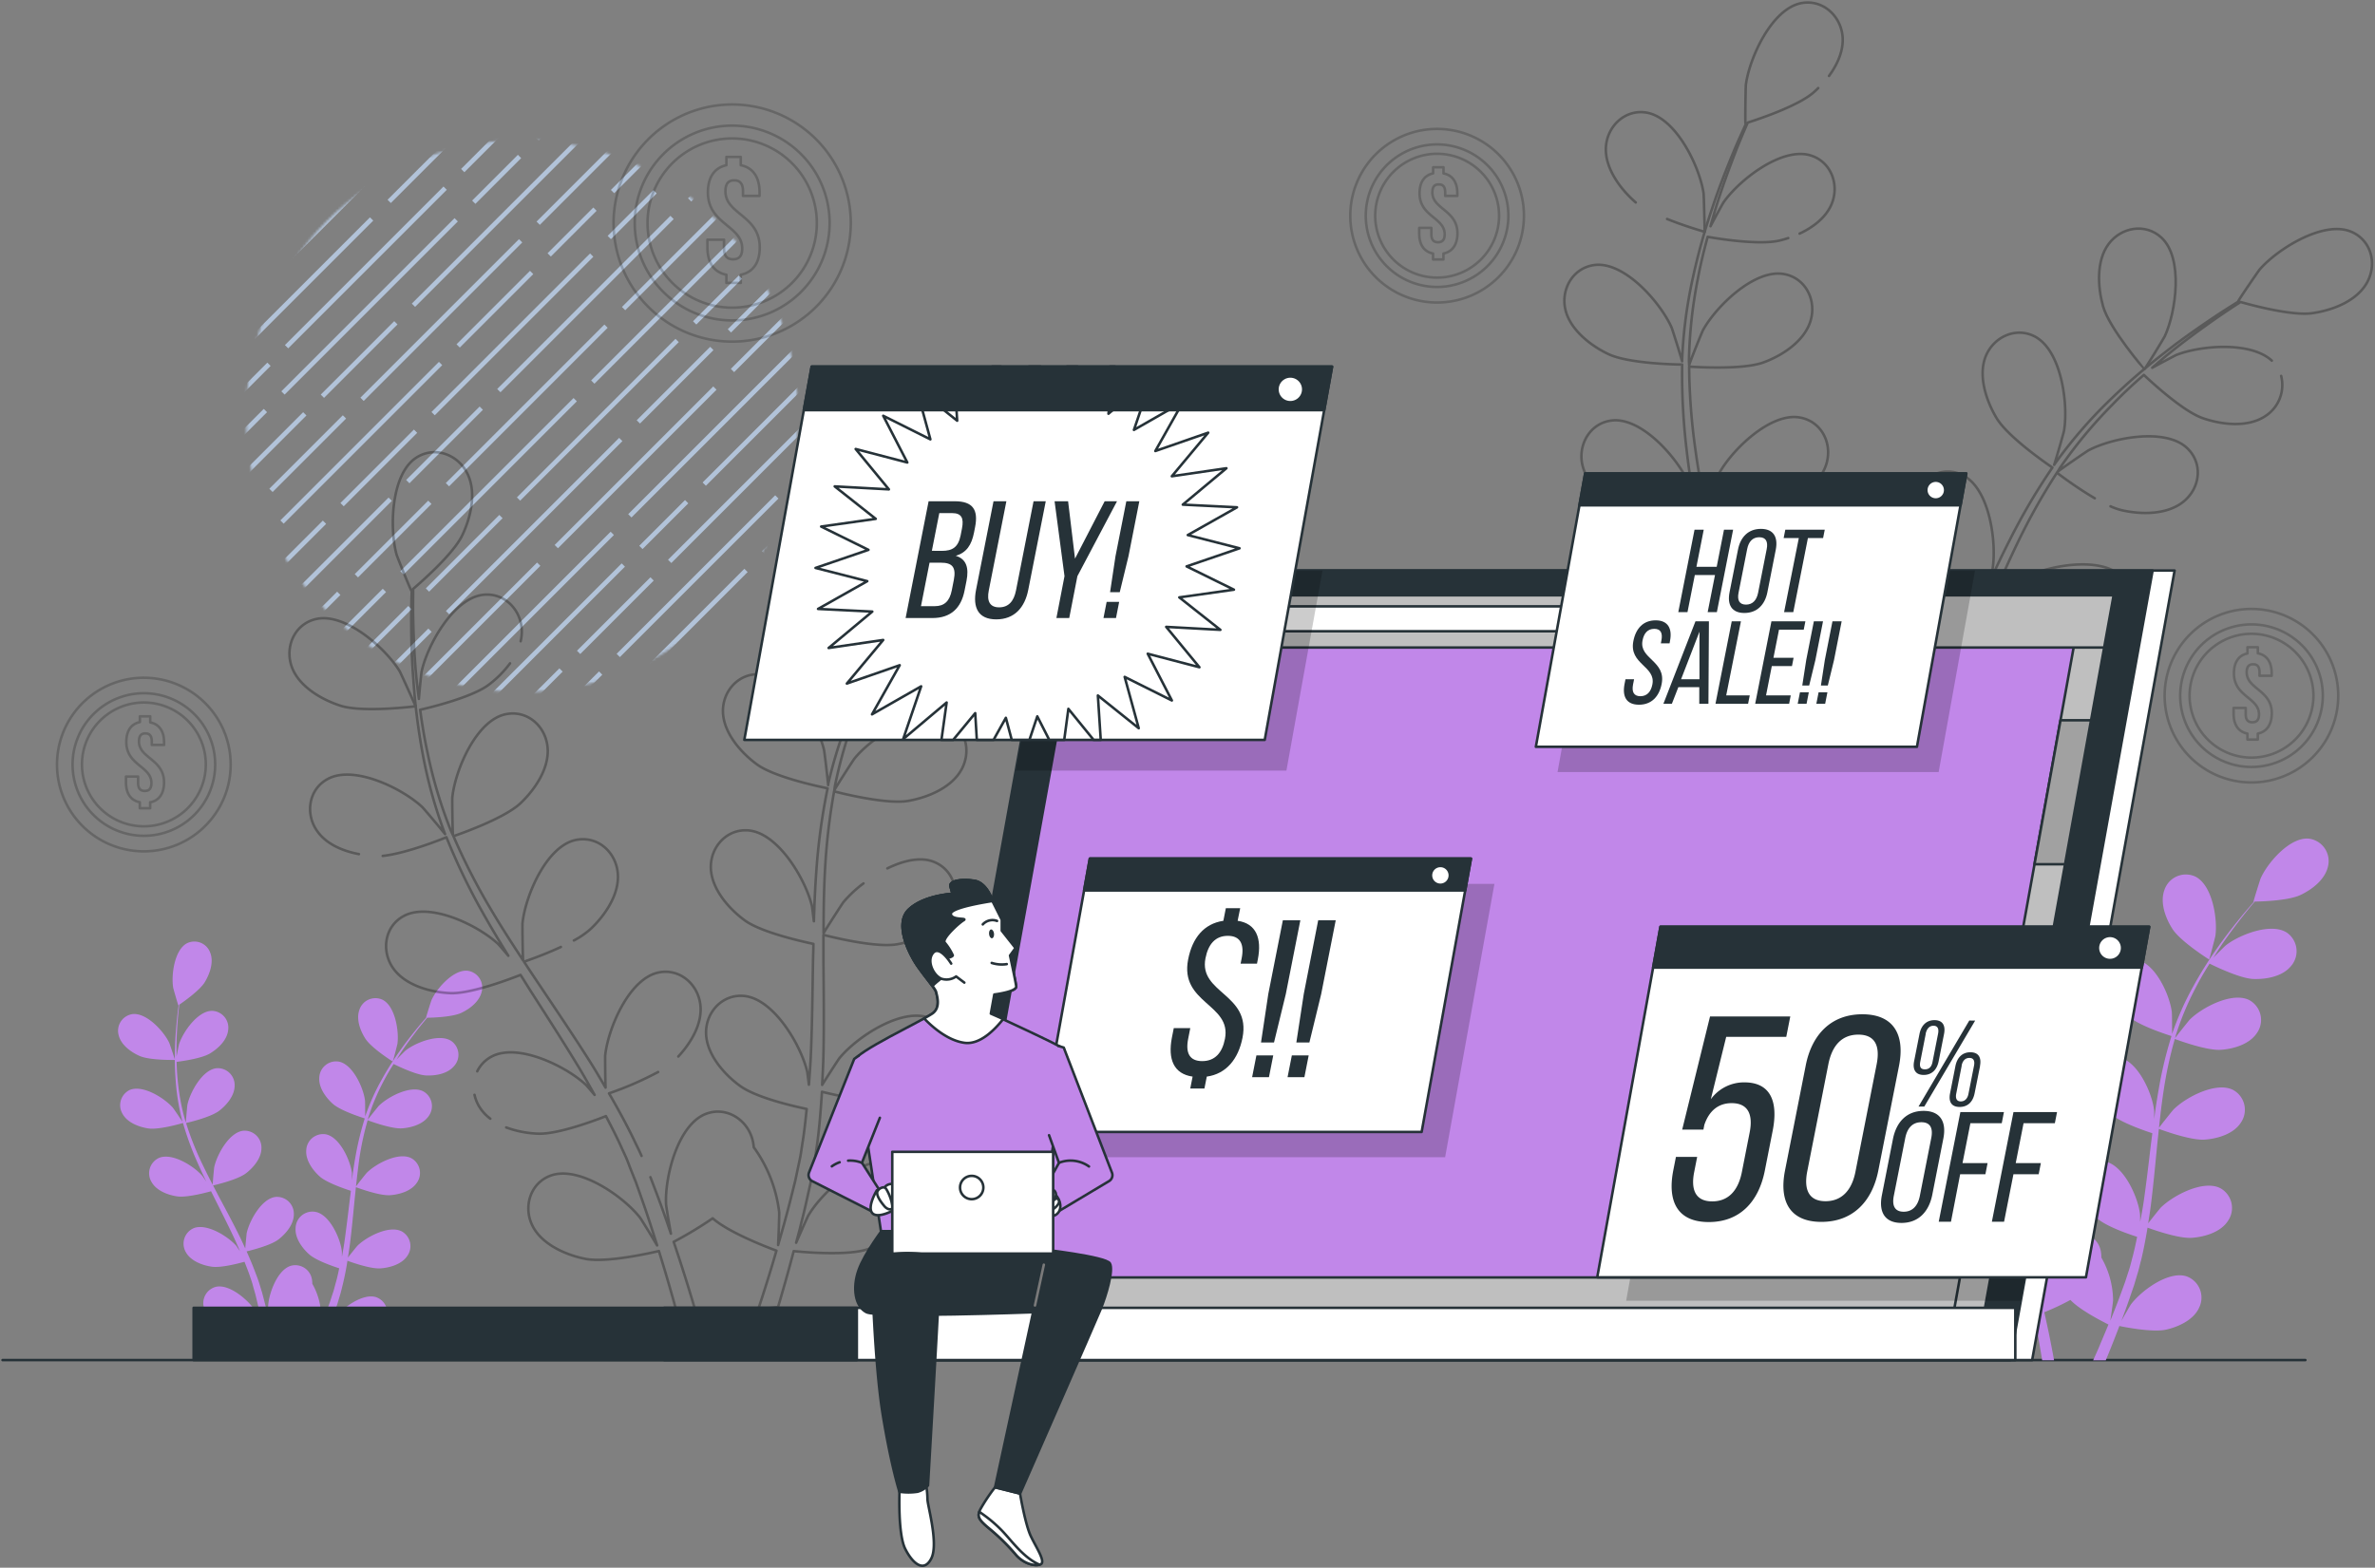 <svg width="939" height="620" fill="none" xmlns="http://www.w3.org/2000/svg"><rect width="100%" height="100%" fill="#808080" stroke="none"/><g opacity=".7"><mask id="a" style="mask-type:alpha" maskUnits="userSpaceOnUse" x="97" y="55" width="219" height="219"><circle cx="206.403" cy="164.536" r="109.146" fill="#C4C4C4"/></mask><g mask="url(#a)" fill="#C8E0FF"><path d="m245.134 310.473 68.484-68.485-1.297-1.297-68.485 68.484 1.298 1.298ZM349.53 220.362l-62.699 62.699 1.298 1.297 62.698-62.699-1.297-1.297ZM273.198 265.533l62.699-62.699-1.298-1.297-62.698 62.698 1.297 1.298ZM264.943 271.178l-29.05 29.051 1.297 1.297 29.05-29.05-1.297-1.298ZM363.951 155.293l-62.699 62.698 1.297 1.298 62.699-62.699-1.297-1.297ZM294.303 224.943l-68.485 68.485 1.297 1.297 68.485-68.484-1.297-1.298ZM221.168 264.315l-62.699 62.699 1.298 1.297 62.698-62.698-1.297-1.298ZM229.416 258.654l29.05-29.05-1.297-1.298-29.05 29.05 1.297 1.298ZM332.602 152.882l-68.485 68.484 1.298 1.298 68.484-68.485-1.297-1.297ZM245.086 259.87l62.699-62.699-1.298-1.297-62.698 62.699 1.297 1.297ZM209.081 295.879l29.05-29.05-1.297-1.297-29.051 29.05 1.298 1.297ZM314.729 190.23l68.484-68.484-1.297-1.298-68.485 68.485 1.298 1.297ZM340.484 128.111l-62.699 62.699 1.298 1.297 62.698-62.699-1.297-1.297ZM245.793 222.806l-68.485 68.485 1.297 1.297 68.485-68.485-1.297-1.297ZM254.043 217.149l18.09-18.09-1.297-1.298-18.091 18.09 1.298 1.298ZM180.024 274.288l62.698-62.698-1.297-1.298-62.699 62.699 1.298 1.297ZM249.667 204.648l68.484-68.484-1.297-1.298-68.485 68.485 1.298 1.297ZM289.035 131.503l62.699-62.699-1.298-1.297-62.698 62.698 1.297 1.298ZM280.787 137.156l-29.05 29.05 1.298 1.297 29.05-29.05-1.298-1.297ZM82.917 337.628l62.699-62.698-1.298-1.298-62.698 62.699 1.297 1.297ZM177.601 242.941l68.484-68.485-1.297-1.297-68.485 68.484 1.298 1.298ZM169.358 248.585l-18.09 18.09 1.297 1.298 18.091-18.091-1.298-1.297ZM281.998 152.83 219.3 215.529l1.297 1.297 62.699-62.698-1.298-1.298ZM317.998 116.826l-29.05 29.05 1.298 1.298 29.05-29.05-1.298-1.298ZM212.35 222.473l-68.484 68.485 1.297 1.297 68.485-68.485-1.298-1.297ZM205.665 198l62.699-62.698-1.297-1.298-62.699 62.699 1.297 1.297ZM300.344 103.307l68.485-68.484-1.298-1.298-68.484 68.485 1.297 1.297ZM197.411 203.646l-29.05 29.05 1.297 1.298 29.05-29.05-1.297-1.298ZM292.094 108.962l-18.09 18.091 1.298 1.297 18.09-18.09-1.298-1.298ZM94.226 309.433l68.485-68.485-1.298-1.297-68.484 68.484 1.297 1.298ZM296.419 87.76 233.72 150.46l1.297 1.297 62.699-62.698-1.297-1.298ZM332.419 51.757l-29.05 29.05 1.297 1.297 29.05-29.05-1.297-1.297ZM126.301 257.875l-29.05 29.05 1.297 1.297 29.05-29.05-1.297-1.297ZM226.771 157.411l-68.485 68.485 1.298 1.297 68.484-68.485-1.297-1.297ZM151.336 232.842l-18.09 18.09 1.298 1.298 18.09-18.091-1.298-1.297ZM153.631 196.778l-62.698 62.699 1.297 1.297 62.699-62.699-1.298-1.297ZM161.884 191.122l29.05-29.05-1.298-1.298-29.05 29.05 1.298 1.298ZM265.063 85.35l-68.485 68.484 1.298 1.297 68.484-68.484-1.297-1.297ZM273.313 79.692l18.09-18.09-1.298-1.297-18.09 18.09 1.298 1.297ZM177.554 192.338l62.698-62.699-1.297-1.297-62.699 62.698 1.298 1.298ZM41.078 328.813l68.485-68.484-1.298-1.298-68.484 68.485 1.297 1.297ZM141.548 228.346l29.051-29.05-1.298-1.297-29.05 29.05 1.297 1.297ZM116.508 253.38l18.09-18.09-1.297-1.298-18.091 18.09 1.298 1.298ZM247.196 122.698l68.485-68.485-1.298-1.297-68.484 68.484 1.297 1.298ZM171.896 164.234l62.698-62.698-1.297-1.298-62.699 62.699 1.298 1.297ZM266.582 69.541l68.484-68.484-1.297-1.298-68.485 68.485 1.298 1.297ZM163.649 169.881l-29.051 29.05 1.298 1.297 29.05-29.05-1.297-1.297ZM258.332 75.196l-18.09 18.09 1.298 1.298 18.09-18.09-1.298-1.298ZM60.456 275.667l68.485-68.485-1.298-1.297-68.484 68.484 1.297 1.298ZM173.543 143.109l-62.698 62.699 1.297 1.297 62.699-62.699-1.298-1.297ZM310.014 6.631l-68.485 68.485 1.298 1.297L311.311 7.93l-1.297-1.298ZM209.544 107.106l-29.051 29.05 1.298 1.297 29.05-29.05-1.297-1.297ZM234.579 82.062l-18.09 18.09 1.297 1.298 18.09-18.09-1.297-1.298ZM103.896 212.752l-68.485 68.485 1.298 1.297 68.484-68.484-1.297-1.298ZM119.861 163.012 57.163 225.71l1.297 1.298 62.699-62.699-1.298-1.297ZM128.114 157.356l29.05-29.05-1.298-1.298-29.05 29.05 1.298 1.298ZM231.301 51.583l-68.485 68.485 1.298 1.297 68.484-68.484-1.297-1.298ZM143.791 158.572l62.699-62.698-1.298-1.298-62.698 62.699 1.297 1.297ZM107.786 194.581l29.05-29.05-1.297-1.298-29.05 29.05 1.297 1.298ZM82.745 219.614l18.09-18.091-1.297-1.297-18.09 18.09 1.297 1.298ZM213.434 88.932l68.484-68.485-1.297-1.297-68.485 68.484 1.298 1.298ZM274.408-8.416 211.71 54.283l1.297 1.297 62.699-62.698-1.298-1.298ZM179.722 86.273l-68.484 68.485 1.297 1.297 68.485-68.484-1.298-1.298ZM104.288 161.704l-18.09 18.09 1.297 1.298 18.09-18.09-1.297-1.298ZM187.966 80.619l18.09-18.09-1.297-1.298-18.09 18.09 1.297 1.298ZM113.947 137.765l62.699-62.699-1.298-1.297-62.698 62.699 1.297 1.297ZM77.947 173.761l29.05-29.05-1.297-1.297-29.05 29.05 1.297 1.297ZM183.595 68.112 252.079-.372l-1.297-1.297-68.484 68.484 1.297 1.297ZM179.494 35.858l-29.051 29.05 1.298 1.298 29.05-29.05-1.297-1.298ZM76.306 141.643l68.484-68.485-1.297-1.297-68.484 68.484 1.297 1.298ZM215.928 16.297l-62.699 62.7 1.298 1.296 62.698-62.698-1.297-1.297ZM146.28 85.948l-68.484 68.485 1.297 1.297 68.485-68.484-1.298-1.298ZM104.363 96.702l62.699-62.699-1.298-1.297-62.698 62.699 1.297 1.297ZM96.11 102.348l-29.05 29.05 1.297 1.298 29.05-29.05-1.297-1.298ZM125.477 56.113l-68.484 68.484 1.297 1.298 68.485-68.485-1.298-1.297ZM76.258 91.04l62.699-62.699-1.297-1.297-62.699 62.699 1.297 1.297Z"/></g></g><g opacity=".2" stroke="#000" stroke-linecap="round" stroke-linejoin="round"><path d="M289.48 54.749a33.465 33.465 0 1 0 33.466 33.466A33.494 33.494 0 0 0 289.48 54.75v0Zm3.391 53.918v3.212h-5.674v-3.212c-4.989-1.012-7.505-4.854-7.505-10.855V94.79h6.562v3.472c0 3.144 1.367 4.279 3.596 4.279 2.228 0 3.595-1.135 3.595-4.279 0-9.091-13.561-9.57-13.561-22.147 0-5.919 2.46-9.706 7.313-10.786v-3.267h5.674v3.267c4.921 1.012 7.437 4.799 7.437 10.786v1.368h-6.549v-1.805c0-3.158-1.271-4.347-3.472-4.347s-3.472 1.189-3.472 4.347c0 9.077 13.561 9.57 13.561 22.133.014 6.001-2.57 9.843-7.505 10.855Z"/><path d="M289.48 41.325a46.893 46.893 0 0 0-43.321 28.946 46.885 46.885 0 0 0 10.165 51.101 46.888 46.888 0 0 0 51.101 10.165 46.895 46.895 0 0 0 28.946-43.322 46.89 46.89 0 0 0-46.891-46.89v0Zm0 85.401a38.532 38.532 0 0 1-21.404-6.493 38.532 38.532 0 0 1-16.379-39.552 38.53 38.53 0 0 1 30.276-30.265 38.526 38.526 0 0 1 46.032 37.8 38.566 38.566 0 0 1-38.525 38.51v0Z"/></g><g opacity=".2" stroke="#000" stroke-linecap="round" stroke-linejoin="round"><path d="M568.2 60.819a24.485 24.485 0 1 0 24.484 24.484A24.511 24.511 0 0 0 568.2 60.82Zm2.488 39.454v2.351h-4.101v-2.351c-3.65-.739-5.468-3.555-5.468-7.93V90.13h4.798v2.53c0 2.31 1.025 3.143 2.638 3.143 1.614 0 2.625-.834 2.625-3.144 0-6.644-9.925-6.972-9.925-16.2 0-4.333 1.805-7.109 5.359-7.888v-2.406h4.101v2.406c3.596.738 5.469 3.514 5.469 7.888v1.026h-4.799v-1.368c0-2.31-.916-3.185-2.542-3.185-1.627 0-2.53.875-2.53 3.185 0 6.644 9.925 6.959 9.925 16.2-.054 4.402-1.955 7.218-5.55 7.957v0Z"/><path d="M568.2 50.99a34.328 34.328 0 1 0 34.314 34.313A34.314 34.314 0 0 0 568.2 50.99v0Zm0 62.502a28.184 28.184 0 0 1-26.063-17.382 28.184 28.184 0 0 1 6.093-30.73 28.192 28.192 0 0 1 30.724-6.123 28.187 28.187 0 0 1 17.408 26.046 28.214 28.214 0 0 1-28.162 28.189v0Z"/></g><g opacity=".2" stroke="#000" stroke-linecap="round" stroke-linejoin="round"><path d="M56.886 277.829a24.484 24.484 0 1 0 24.484 24.607 24.497 24.497 0 0 0-24.484-24.607v0Zm2.488 39.44v2.365h-4.101v-2.365c-3.65-.738-5.468-3.554-5.468-7.929v-2.214h4.798v2.529c0 2.31 1.012 3.144 2.639 3.144 1.626 0 2.624-.834 2.624-3.144 0-6.644-9.925-6.959-9.925-16.2 0-4.334 1.805-7.109 5.36-7.888v-2.27h4.1v2.393c3.596.738 5.469 3.513 5.469 7.888v1.025h-4.853v-1.367c0-2.31-.93-3.185-2.543-3.185s-2.53.875-2.53 3.185c0 6.644 9.912 6.972 9.912 16.2 0 4.334-1.886 7.15-5.482 7.888v-.055Z"/><path d="M56.886 268.041a34.326 34.326 0 0 0-6.757 67.985A34.332 34.332 0 0 0 85.38 321.49a34.326 34.326 0 0 0-28.494-53.449v0Zm0 62.502a28.19 28.19 0 1 1 28.19-28.107 28.203 28.203 0 0 1-28.19 28.107Z"/></g><g opacity=".2" stroke="#000" stroke-linecap="round" stroke-linejoin="round"><path d="M890.174 250.652a24.485 24.485 0 0 0-4.752 48.503 24.49 24.49 0 0 0 25.13-10.446 24.49 24.49 0 0 0 4.106-13.614 24.523 24.523 0 0 0-24.484-24.443Zm2.488 39.481v2.351h-4.101v-2.351c-3.637-.738-5.469-3.554-5.469-7.943v-2.214h4.799v2.542c0 2.311 1.011 3.131 2.625 3.131 1.613 0 2.624-.82 2.624-3.131 0-6.644-9.911-6.972-9.911-16.199 0-4.334 1.791-7.109 5.345-7.888v-2.475h4.102v2.406c3.595.738 5.468 3.5 5.468 7.888v1.012h-4.799v-1.367c0-2.297-.915-3.186-2.529-3.186-1.613 0-2.542.889-2.542 3.186 0 6.644 9.925 6.972 9.925 16.2-.041 4.456-1.942 7.272-5.537 8.038Z"/><path d="M890.174 240.822a34.314 34.314 0 1 0-.052 68.628 34.314 34.314 0 0 0 .052-68.628v0Zm0 62.503a28.187 28.187 0 0 1-27.65-33.673 28.188 28.188 0 0 1 55.839 5.443 28.215 28.215 0 0 1-28.189 28.23v0Z"/></g><path d="M1 537.888h910.473" stroke="#263238" stroke-linecap="round" stroke-linejoin="round"/><path d="M55.26 417.639c4.1 1.764 13.93 1.545 13.943 1.545.014 0-2.132-6.48-2.324-6.835-2.16-4.539-9.022-12.044-14.614-11.279a6.667 6.667 0 0 0-4.538 2.983 6.66 6.66 0 0 0-.807 5.37c.93 3.842 4.894 6.713 8.34 8.216Z" fill="#C187E9"/><path d="M58.677 446.28c4.183.615 13.015-1.955 13.67-2.16a117.785 117.785 0 0 0 5.36 14.819 250.205 250.205 0 0 0 3.869 8.38c-.807-1.176-1.532-2.228-1.655-2.365-3.294-3.8-11.88-9.214-17.075-7.013a6.667 6.667 0 0 0-3.587 4.079 6.67 6.67 0 0 0 .635 5.395c1.914 3.486 6.507 5.208 10.225 5.742 3.719.533 11.333-1.477 13.33-2.037.532 1.052 1.052 2.119 1.585 3.185 2.557 5.085 5.127 10.157 7.492 15.202.834 1.777 1.6 3.554 2.365 5.345-.725-1.053-1.367-1.927-1.367-2.051-3.295-3.8-11.894-9.227-17.075-7.026a6.693 6.693 0 0 0-3.57 4.051 6.687 6.687 0 0 0 .59 5.368c1.914 3.486 6.493 5.208 10.212 5.755 3.718.547 10.608-1.285 12.987-1.941.725 1.846 1.45 3.691 2.078 5.468.396 1.258.861 2.434 1.19 3.719.327 1.285.71 2.515 1.052 3.746.574 2.406 1.189 4.88 1.695 7.245.356 1.641.67 3.213.998 4.798-.806-1.777-2.474-5.235-2.652-5.468-2.734-4.251-10.349-10.936-15.803-9.569a6.652 6.652 0 0 0-4.847 6.177 6.658 6.658 0 0 0 .486 2.736c1.367 3.732 5.646 6.124 9.227 7.232 3.965 1.203 12.714.096 13.808 0 .533 2.611 1.011 5.167 1.367 7.573.314 1.791.601 3.5.861 5.154h3.555a351.663 351.663 0 0 0-1.094-5.769c-.52-2.652-1.135-5.468-1.791-8.394a70.195 70.195 0 0 0 7.71-3.622c2.885 3.13 10.267 6.835 11.224 7.245a255.708 255.708 0 0 1-2.994 7.109 141.444 141.444 0 0 1-1.517 3.431h3.718l.875-2.132a263.597 263.597 0 0 0 3.144-7.984c1.053.219 9.734 1.982 13.767 1.08 3.664-.834 8.107-2.912 9.747-6.535a6.684 6.684 0 0 0-3.677-9.214c-5.346-1.791-13.493 4.279-16.405 8.326-.178.232-1.805 3.035-2.734 4.826.423-1.135.847-2.243 1.271-3.418.861-2.324 1.64-4.662 2.488-7.177.369-1.231.738-2.475 1.121-3.732.383-1.258.656-2.598.998-3.91.725-3.049 1.367-6.166 1.832-9.337 2.037.751 9.31 3.281 13.069 3.007 3.76-.273 8.449-1.64 10.622-4.962a6.662 6.662 0 0 0 1.04-5.34 6.67 6.67 0 0 0-3.282-4.339c-5.003-2.57-13.985 2.187-17.539 5.728-.233.232-2.502 3.062-3.719 4.634.301-1.9.602-3.8.848-5.728.697-5.591 1.217-11.265 1.777-16.924.164-1.736.355-3.459.533-5.182.725.274 9.296 3.459 13.521 3.172 3.745-.273 8.448-1.64 10.608-4.976a6.651 6.651 0 0 0 1.039-5.334 6.66 6.66 0 0 0-3.281-4.331c-5.003-2.584-13.971 2.173-17.539 5.728-.274.26-3.541 4.347-4.32 5.468.41-3.814.847-7.601 1.367-11.319a115.89 115.89 0 0 1 3.253-14.874c.328.123 9.269 3.5 13.589 3.199 3.746-.26 8.449-1.641 10.622-4.976a6.668 6.668 0 0 0-.144-7.847 6.677 6.677 0 0 0-2.098-1.819c-5.017-2.583-13.985 2.188-17.553 5.729-.273.273-3.787 4.675-4.361 5.468.082-.274.137-.574.219-.861a86.073 86.073 0 0 1 5.892-14.081 79.438 79.438 0 0 1 4.101-7.054c1.599.792 8.941 4.361 12.864 4.525 3.924.164 8.572-.711 11.101-3.787a6.653 6.653 0 0 0 1.615-5.181 6.651 6.651 0 0 0-2.777-4.662c-4.703-3.117-14.136.629-18.073 3.759-.219.178-2.201 2.147-3.623 3.609.643-.998 1.272-2.05 1.901-2.994 2.365-3.54 4.743-6.643 6.835-9.378 1.23-1.544 2.365-2.912 3.431-4.197 1.983 0 9.953-.273 13.439-1.9 3.486-1.627 7.286-4.58 8.12-8.476a6.67 6.67 0 0 0-5.578-8.202c-5.605-.602-12.303 7.068-14.299 11.661-.178.396-2.242 6.931-2.133 6.931h.014a160.466 160.466 0 0 0-3.39 3.951c-2.188 2.734-4.635 5.755-7.082 9.269a118.765 118.765 0 0 0-7.341 11.702 87.079 87.079 0 0 0-6.275 14.122.882.882 0 0 1 0 .178c0-1.655 0-6.262-.082-6.617-.656-4.99-4.826-14.245-10.376-15.27a6.657 6.657 0 0 0-7.683 6.261c-.328 3.964 2.543 7.929 5.345 10.444 3.158 2.816 11.935 5.551 12.632 5.769a120.107 120.107 0 0 0-3.705 15.298 184.08 184.08 0 0 0-1.367 9.132v-2.885c-.656-4.989-4.839-14.244-10.376-15.27a6.671 6.671 0 0 0-5.244 1.421 6.645 6.645 0 0 0-2.439 4.854c-.328 3.965 2.543 7.929 5.345 10.431 2.803 2.502 10.281 5.017 12.304 5.646-.137 1.189-.301 2.365-.438 3.541-.683 5.646-1.367 11.292-2.132 16.815a158.76 158.76 0 0 1-.984 5.755c0-1.271 0-2.338-.069-2.502-.642-4.989-4.826-14.245-10.362-15.27a6.67 6.67 0 0 0-5.397 1.36 6.658 6.658 0 0 0-2.478 4.983c-.328 3.951 2.543 7.929 5.346 10.431 2.802 2.502 9.569 4.771 11.893 5.537-.41 1.941-.82 3.882-1.367 5.742-.369 1.271-.629 2.515-1.053 3.759-.423 1.244-.806 2.488-1.203 3.705-.847 2.324-1.695 4.73-2.583 6.986a316.323 316.323 0 0 1-1.805 4.538c.301-1.927.82-5.728.834-6.042a26.065 26.065 0 0 0-3.472-12.591 7.69 7.69 0 0 0-.096-1.477 6.666 6.666 0 0 0-2.832-4.669 6.668 6.668 0 0 0-5.37-.99c-5.469 1.449-8.9 11.005-9.16 16.036 0 .287.178 3.527.328 5.564-.273-1.19-.519-2.338-.82-3.555-.574-2.406-1.203-4.798-1.887-7.368-.369-1.231-.751-2.461-1.134-3.719-.383-1.257-.875-2.529-1.367-3.814-1.08-2.939-2.31-5.865-3.623-8.79 2.119-.506 9.569-2.406 12.563-4.703 2.994-2.297 6.139-6.029 6.111-10.007a6.666 6.666 0 0 0-4.438-6.472 6.658 6.658 0 0 0-2.753-.363c-5.605.615-10.472 9.569-11.483 14.463 0 .301-.396 3.924-.533 5.92-.807-1.764-1.6-3.514-2.461-5.25-2.502-5.044-5.195-10.075-7.86-15.038a725.219 725.219 0 0 1-2.407-4.634c.752-.164 9.665-2.228 13.015-4.812 2.98-2.283 6.138-6.029 6.111-9.993a6.672 6.672 0 0 0-7.191-6.836c-5.605.615-10.472 9.57-11.484 14.464-.082.369-.546 5.577-.601 6.904a262.087 262.087 0 0 1-5.058-10.213 119.042 119.042 0 0 1-5.469-14.203c.356-.082 9.666-2.201 13.097-4.84 2.98-2.283 6.138-6.029 6.11-9.993a6.671 6.671 0 0 0-7.204-6.836c-5.591.616-10.458 9.57-11.47 14.464-.081.383-.587 5.988-.6 6.999-.083-.273-.206-.56-.288-.833a86.235 86.235 0 0 1-2.857-15.038c-.315-2.803-.451-5.469-.533-8.107 1.777-.219 9.87-1.299 13.22-3.336 3.349-2.037 6.766-5.318 7.176-9.268a6.647 6.647 0 0 0-3.699-6.92 6.632 6.632 0 0 0-2.699-.654c-5.632 0-11.442 8.325-13 13.11-.082.26-.643 2.994-1.026 5.004v-3.541c0-4.265.274-8.203.533-11.62.178-1.955.356-3.732.56-5.386 1.628-1.121 8.203-5.715 10.145-9.01 1.94-3.294 3.554-7.833 2.091-11.538a6.648 6.648 0 0 0-3.744-3.933 6.644 6.644 0 0 0-5.429.174c-5.003 2.584-6.316 12.659-5.468 17.622.082.423 1.969 6.999 2.05 6.944l.096-.068a146.25 146.25 0 0 0-.629 5.167c-.341 3.446-.697 7.355-.806 11.634-.157 4.605-.047 9.215.328 13.808a86.445 86.445 0 0 0 2.57 15.243v.177c-.889-1.367-3.5-5.194-3.732-5.468-3.295-3.8-11.88-9.228-17.075-7.027a6.69 6.69 0 0 0-3.724 6.844c.114.92.419 1.807.894 2.603 1.914 3.5 6.548 5.222 10.226 5.769Z" fill="#C187E9"/><path d="M155.275 419.813c.082 0 1.79-6.575 1.859-6.999.697-4.99-.902-15.038-5.974-17.472a6.665 6.665 0 0 0-7.677 1.616 6.653 6.653 0 0 0-1.387 2.404c-1.367 3.732.355 8.325 2.406 11.469 2.392 3.705 10.759 8.982 10.773 8.982ZM739.221 376.546c5.469 2.365 18.688 2.078 18.702 2.078.014 0-2.857-8.695-3.103-9.215-2.912-6.097-12.113-16.145-19.604-15.133a8.921 8.921 0 0 0-6.096 4 8.93 8.93 0 0 0-1.081 7.21c1.244 5.195 6.562 9.05 11.182 11.06Z" fill="#C187E9"/><path d="M743.801 414.974c5.619.82 17.458-2.611 18.401-2.885a158.412 158.412 0 0 0 7.191 19.864c1.626 3.773 3.376 7.519 5.195 11.251-1.08-1.572-2.065-2.98-2.215-3.172-4.429-5.099-15.954-12.303-22.912-9.405a8.917 8.917 0 0 0-4.821 5.464 8.903 8.903 0 0 0-.344 3.709 8.943 8.943 0 0 0 1.2 3.527c2.57 4.676 8.722 6.986 13.671 7.71 4.949.725 15.215-1.982 17.895-2.734.711 1.367 1.367 2.857 2.119 4.279 3.418 6.836 6.835 13.671 10.048 20.397 1.135 2.379 2.146 4.771 3.172 7.163-.957-1.367-1.778-2.583-1.928-2.734-4.416-5.099-15.94-12.372-22.899-9.419a8.957 8.957 0 0 0-3.964 12.714c2.57 4.675 8.722 6.986 13.671 7.71 4.949.725 14.217-1.722 17.403-2.611.984 2.475 1.968 4.963 2.734 7.396.533 1.682 1.162 3.267 1.599 4.99.438 1.722.943 3.363 1.367 5.031.766 3.226 1.586 6.548 2.27 9.72.478 2.201.902 4.306 1.367 6.425-1.094-2.379-3.322-7.013-3.555-7.382-3.581-5.715-13.889-14.642-21.203-12.769a8.949 8.949 0 0 0-5.591 4.678 8.95 8.95 0 0 0-.26 7.284c1.832 5.004 7.56 8.203 12.386 9.693 5.304 1.627 17.061.15 18.523 0a366.178 366.178 0 0 1 1.928 10.171c.41 2.406.807 4.702 1.162 6.917h4.703c-.451-2.461-.93-5.044-1.463-7.738a466.706 466.706 0 0 0-2.406-11.251 97.315 97.315 0 0 0 10.335-4.866c3.869 4.183 13.78 9.091 15.038 9.72-1.367 3.308-2.734 6.521-4.006 9.569a263.06 263.06 0 0 1-2.05 4.593h4.99c.382-.943.779-1.872 1.175-2.857a454.806 454.806 0 0 0 4.211-10.718c1.367.301 13.055 2.666 18.483 1.436 4.921-1.107 10.936-3.883 13.069-8.749a8.949 8.949 0 0 0-1.801-10.326 8.94 8.94 0 0 0-3.134-1.978c-7.164-2.406-18.1 5.728-22.106 11.155-.232.328-2.406 4.101-3.746 6.48.575-1.531 1.135-3.007 1.709-4.58 1.149-3.116 2.188-6.261 3.336-9.569.492-1.654.984-3.322 1.49-5.004.506-1.681.889-3.486 1.367-5.235.971-4.102 1.764-8.285 2.461-12.523 2.734.984 12.481 4.388 17.526 4.019 5.044-.369 11.346-2.187 14.258-6.671a8.946 8.946 0 0 0 1.387-7.151 8.95 8.95 0 0 0-4.394-5.809c-6.726-3.472-18.756 2.926-23.541 7.683-.301.301-3.35 4.101-4.99 6.22.41-2.556.82-5.099 1.135-7.696.929-7.492 1.64-15.107 2.378-22.708.233-2.324.479-4.634.725-6.958.97.369 12.468 4.648 18.127 4.252 5.031-.356 11.347-2.201 14.259-6.672a8.933 8.933 0 0 0 1.386-7.15 8.93 8.93 0 0 0-4.394-5.81c-6.726-3.472-18.77 2.912-23.541 7.683-.369.356-4.744 5.824-5.796 7.273.547-5.099 1.135-10.184 1.914-15.174a158.39 158.39 0 0 1 4.347-19.96c.451.178 12.44 4.703 18.237 4.293 5.031-.355 11.333-2.201 14.245-6.671a8.959 8.959 0 0 0 1.387-7.157 8.96 8.96 0 0 0-4.395-5.817c-6.712-3.459-18.756 2.926-23.541 7.683-.369.383-5.085 6.275-5.865 7.396.123-.369.192-.779.315-1.162a114.793 114.793 0 0 1 7.902-18.879c1.722-3.363 3.554-6.48 5.468-9.474 2.146 1.066 12.003 5.851 17.266 6.07 5.031.191 11.511-.944 14.888-5.072a8.94 8.94 0 0 0 .973-10.486 8.938 8.938 0 0 0-2.532-2.734c-6.302-4.183-18.975.848-24.252 5.058-.287.219-2.939 2.871-4.853 4.826.861-1.367 1.709-2.734 2.556-4.005 3.172-4.758 6.357-8.927 9.215-12.591a197.492 197.492 0 0 1 4.607-5.619c2.652 0 13.342-.369 18.018-2.57 4.675-2.201 9.774-6.138 10.936-11.36a8.953 8.953 0 0 0-1.315-7.126 8.951 8.951 0 0 0-6.163-3.811c-7.519-.807-16.405 9.488-19.139 15.653-.232.533-2.98 9.296-2.843 9.296h.15c-1.367 1.613-2.925 3.363-4.525 5.304-2.939 3.609-6.234 7.711-9.569 12.427a161.193 161.193 0 0 0-9.857 15.694 116.59 116.59 0 0 0-8.326 18.674 1.591 1.591 0 0 0-.068.233c0-2.215 0-8.408-.123-8.873-.875-6.698-6.48-19.139-13.917-20.506a8.926 8.926 0 0 0-9.364 4.805 8.937 8.937 0 0 0-.944 3.603c-.437 5.318 3.418 10.636 7.178 13.999 4.238 3.787 16.008 7.45 16.938 7.751a159.526 159.526 0 0 0-4.963 20.506c-.724 4.101-1.367 8.203-1.873 12.304 0-1.914 0-3.637-.095-3.869-.875-6.699-6.48-19.139-13.917-20.506a8.96 8.96 0 0 0-9.369 4.807 8.966 8.966 0 0 0-.953 3.6c-.423 5.318 3.432 10.65 7.191 13.999 3.76 3.35 13.78 6.74 16.405 7.588-.191 1.585-.41 3.158-.601 4.73-.903 7.587-1.778 15.161-2.858 22.57a140.507 140.507 0 0 1-1.367 7.71c0-1.695 0-3.13-.095-3.349-.862-6.685-6.467-19.139-13.904-20.506a8.944 8.944 0 0 0-10.321 8.407c-.437 5.318 3.431 10.636 7.191 13.999 3.759 3.363 12.809 6.412 15.954 7.424-.547 2.611-1.094 5.222-1.75 7.724-.479 1.695-.834 3.363-1.367 5.03l-1.613 4.976c-1.135 3.117-2.284 6.344-3.473 9.365-.806 2.105-1.613 4.101-2.42 6.097.411-2.584 1.108-7.683 1.108-8.107a34.588 34.588 0 0 0-4.648-16.897 11.946 11.946 0 0 0-.123-1.982 8.936 8.936 0 0 0-10.937-7.587c-7.314 1.941-11.934 14.764-12.304 21.504 0 .396.246 4.73.451 7.464-.369-1.586-.71-3.13-1.107-4.757-.765-3.227-1.627-6.439-2.529-9.884a720.09 720.09 0 0 1-1.517-4.99c-.506-1.682-1.176-3.404-1.764-5.113-1.449-3.951-3.103-7.888-4.853-11.811 2.83-.67 12.823-3.227 16.842-6.303 4.02-3.076 8.203-8.093 8.203-13.424a8.929 8.929 0 0 0-.675-3.663 8.94 8.94 0 0 0-8.977-5.497c-7.519.807-14.04 12.782-15.407 19.399-.082.41-.533 5.263-.724 7.929-1.067-2.351-2.133-4.703-3.295-7.04-3.363-6.767-6.972-13.507-10.54-20.247a520.542 520.542 0 0 1-3.24-6.206c1.012-.233 12.974-3.008 17.471-6.453 3.992-3.076 8.203-8.093 8.203-13.425a8.966 8.966 0 0 0-2.792-6.733 8.957 8.957 0 0 0-6.874-2.426c-7.505.82-14.026 12.782-15.393 19.399-.109.492-.738 7.478-.806 9.255-2.365-4.552-4.689-9.118-6.836-13.671a156.61 156.61 0 0 1-7.382-19.057c.478-.109 12.96-2.939 17.567-6.48 4.005-3.076 8.202-8.093 8.202-13.425a8.943 8.943 0 0 0-5.958-8.677 8.95 8.95 0 0 0-3.693-.482c-7.519.82-14.04 12.782-15.407 19.399-.096.519-.779 8.038-.807 9.405-.109-.382-.273-.765-.382-1.134a115.613 115.613 0 0 1-3.828-20.124c-.424-3.745-.615-7.355-.725-10.936 2.379-.287 13.247-1.736 17.772-4.457 4.525-2.72 9.091-7.136 9.638-12.44a8.966 8.966 0 0 0-.271-3.718 8.965 8.965 0 0 0-4.708-5.567 8.948 8.948 0 0 0-3.62-.886c-7.56 0-15.352 11.169-17.43 17.594-.123.342-.875 4.019-1.367 6.712 0-1.586-.082-3.226 0-4.757 0-5.715.369-10.937.724-15.571.233-2.639.479-5.017.752-7.232 2.188-1.504 10.937-7.683 13.671-12.085 2.734-4.402 4.771-10.513 2.803-15.475a8.925 8.925 0 0 0-8.687-5.946 8.94 8.94 0 0 0-3.617.887c-6.726 3.459-8.49 16.98-7.382 23.637.109.574 2.638 9.406 2.734 9.324l.123-.096a189.799 189.799 0 0 0-.848 6.931c-.465 4.634-.943 9.87-1.08 15.612a156.675 156.675 0 0 0 .451 18.538 115.605 115.605 0 0 0 3.432 20.506v.232c-1.19-1.873-4.689-6.972-5.004-7.341-4.415-5.099-15.94-12.304-22.898-9.419a8.952 8.952 0 0 0-3.965 12.714c2.57 4.675 8.722 6.985 13.712 7.71Z" fill="#C187E9"/><path d="M873.413 379.471c.11 0 2.406-8.818 2.488-9.406.93-6.671-1.203-20.137-8.011-23.431a8.93 8.93 0 0 0-10.301 2.163 8.939 8.939 0 0 0-1.866 3.223c-1.818 5.017.493 11.169 3.227 15.407 3.212 4.962 14.45 12.03 14.463 12.044Z" fill="#C187E9"/><g opacity=".3" stroke="#000" stroke-linecap="round" stroke-linejoin="round"><path d="M134.673 279.114c8.886 2.829 29.652.205 29.665.205.014 0-5.892-13.165-6.37-13.945-5.551-9.077-21.627-23.349-33.207-20.506-8.352 2.024-12.18 10.937-9.446 18.743 2.734 7.806 11.784 13.083 19.358 15.503ZM268.181 417.831c5.059-5.468 9.57-13.001 8.722-20.41-.916-8.203-8.202-14.601-16.637-12.796-11.661 2.501-19.946 22.338-21.012 32.933 0 .656 0 8.339.164 12.563-2.064-3.513-4.101-7.027-6.316-10.513-6.37-10.062-13.124-20.055-19.822-30.076a622.383 622.383 0 0 1-6.098-9.2c.93-.314 7.793-2.666 14.574-5.824M253.649 457.134c-.984-2.296-2.214-4.62-3.294-6.958-2.912-5.96-6.138-11.852-9.57-17.772a133.605 133.605 0 0 0 19.413-8.448"/><path d="M341.388 349.368a47.6 47.6 0 0 0-7.888 7.369c-.505.628-6.48 9.925-7.888 12.303 0-8.106.11-16.172.52-24.115a251.526 251.526 0 0 1 3.65-31.949c.738.192 20.274 5.332 29.296 3.76 7.834-1.367 17.431-5.304 21.272-12.782 3.842-7.478 1.176-16.72-6.835-19.85-11.101-4.347-28.941 7.628-35.667 15.872-.533.656-6.959 10.663-7.998 12.563.123-.615.164-1.258.287-1.873a182.928 182.928 0 0 1 9.214-30.909c2.16-5.551 4.526-10.746 6.932-15.749 3.54 1.367 19.795 7.245 28.066 6.726 7.942-.506 17.908-3.363 22.543-10.376 4.634-7.013 2.994-16.487-4.607-20.506-10.554-5.537-29.611 4.402-37.198 11.866-.424.41-4.102 4.99-6.836 8.366 1.121-2.242 2.242-4.566 3.363-6.685 4.183-7.983 8.503-15.038 12.386-21.258a335.803 335.803 0 0 1 6.316-9.569c4.101-.506 20.875-2.734 27.847-6.959 6.972-4.224 14.341-11.223 15.229-19.59.889-8.366-4.935-16.022-13.52-16.063-11.921 0-24.252 17.567-27.56 27.683-.287.875-3.172 15.038-2.967 15.038h.26c-1.969 2.734-4.101 5.742-6.248 9.05-4.033 6.152-8.517 13.124-12.891 21.053a250.638 250.638 0 0 0-12.905 26.221 184.424 184.424 0 0 0-10.13 31.101v.382c-.301-3.472-1.463-13.178-1.641-13.903-2.447-10.362-13.274-28.941-25.154-29.884-8.558-.684-15.038 6.644-14.806 14.874.233 8.23 7.096 16.131 13.534 20.793 7.273 5.25 26.33 9.091 27.848 9.392a248.962 248.962 0 0 0-4.484 33.056c-.465 6.452-.738 12.973-.943 19.522-.356-3.008-.698-5.687-.78-6.057-2.447-10.348-13.274-28.927-25.154-29.87-8.558-.684-15.038 6.63-14.805 14.874.232 8.243 7.095 16.131 13.534 20.793 6.439 4.662 22.721 8.312 27.013 9.214 0 2.502-.123 5.017-.164 7.532-.191 12.044-.328 24.061-.82 35.845-.164 4.101-.492 8.203-.793 12.304-.328-2.652-.615-4.894-.697-5.236-2.447-10.362-13.261-28.927-25.141-29.871-8.571-.683-15.038 6.631-14.819 14.874.219 8.244 7.095 16.132 13.534 20.78 6.439 4.648 21.149 7.97 26.248 9.063-.437 4.17-.875 8.353-1.49 12.386-.479 2.734-.752 5.468-1.367 8.134l-1.709 8.052c-1.271 5.086-2.556 10.335-3.924 15.257-.915 3.431-1.872 6.685-2.802 9.966.219-4.101.478-12.235.424-12.919a54.88 54.88 0 0 0-10.062-25.742 16.786 16.786 0 0 0-.519-3.076c-2.133-7.956-10.363-13.179-18.388-10.13-11.141 4.238-16.322 25.113-15.762 35.735 0 .629 1.148 7.383 1.914 11.648-.834-2.433-1.613-4.812-2.502-7.3-1.722-4.935-3.595-9.816-5.591-15.038"/><path d="M200.128 445.883a40.787 40.787 0 0 0 12.564 2.461c7.683.314 22.023-5.017 26.877-6.931 1.941 3.732 3.882 7.464 5.591 11.155 1.107 2.557 2.351 4.935 3.322 7.56.97 2.625 2.023 5.127 3.021 7.656 1.736 4.935 3.568 10.034 5.14 14.887 1.121 3.377 2.133 6.603 3.158 9.87-2.091-3.568-6.343-10.471-6.767-11.005-6.562-8.38-24.17-20.711-35.352-16.596-8.066 2.967-10.841 12.304-7.219 19.713 3.623 7.41 13.193 11.675 20.999 13.206 8.585 1.682 26.781-2.556 29.05-3.103 1.668 5.4 3.254 10.65 4.662 15.639 1.048 3.646 2.032 7.2 2.953 10.664l7.382-.766a711.263 711.263 0 0 0-3.568-11.893 686.983 686.983 0 0 0-5.591-17.28 155.446 155.446 0 0 0 15.42-9.296c6.754 5.933 23.09 12.016 25.209 12.782a540.178 540.178 0 0 1-4.744 15.625c-.82 2.612-1.64 5.086-2.447 7.547l7.806-.821c.465-1.544.93-3.062 1.367-4.675 1.613-5.468 3.24-11.401 4.853-17.485 2.283.233 20.917 2.051 29.215-.752 7.532-2.543 16.405-7.874 19.139-15.858 2.734-7.984-1.367-16.706-9.761-18.592-11.62-2.611-27.451 11.934-32.81 21.108-.328.533-3.117 6.835-4.826 10.772.643-2.488 1.367-4.894 1.928-7.464 1.367-5.086 2.42-10.185 3.664-15.667.506-2.666 1.025-5.372 1.531-8.093.506-2.72.834-5.605 1.271-8.435.862-6.575 1.367-13.274 1.818-20.041 4.443 1.121 20.288 4.853 28.162 3.472 7.875-1.38 17.417-5.29 21.258-12.782 3.842-7.491 1.176-16.719-6.835-19.85-11.101-4.347-28.955 7.628-35.681 15.872-.424.519-4.58 6.986-6.835 10.567.205-4.101.437-8.12.519-12.303.246-11.908.11-23.965 0-35.995v-11.033c1.586.41 20.315 5.264 29.133 3.719 7.833-1.367 17.416-5.305 21.258-12.782 3.841-7.478 1.175-16.733-6.836-19.85-5.222-2.051-11.934-.479-18.277 2.611M187.606 432.979a15.238 15.238 0 0 0 2.392 5.468 17.437 17.437 0 0 0 3.856 3.978"/><path d="M151.324 338.5c9.474-1.012 23.896-6.835 25.181-7.396a249.277 249.277 0 0 0 14.491 30.076c3.172 5.646 6.535 11.237 9.98 16.801-1.955-2.31-3.705-4.347-3.992-4.621-7.751-7.286-27.027-16.801-37.458-11.032-7.519 4.101-8.845 13.794-4.101 20.575 4.744 6.78 14.819 9.569 22.748 9.87 7.929.301 23.541-5.592 27.629-7.218 1.367 2.119 2.652 4.251 4.005 6.37 6.494 10.144 13.015 20.247 19.139 30.349 2.147 3.568 4.102 7.15 6.139 10.732-1.737-2.051-3.213-3.76-3.473-4.006-7.751-7.273-27.027-16.801-37.458-11.032a13.111 13.111 0 0 0-5.468 5.714M205.856 253.604c.293-1.26.444-2.548.452-3.841 0-8.203-6.59-15.421-15.134-14.546-11.866 1.203-22.27 20.014-24.484 30.417-.123.575-.725 6.453-1.08 10.759-.301-2.488-.656-5.058-.889-7.437-.916-8.968-1.203-17.238-1.367-24.607-.082-4.101 0-7.929 0-11.456 3.185-2.734 15.899-13.821 19.399-21.176 3.5-7.355 5.769-17.266 1.886-24.73-3.882-7.465-12.959-10.636-20.137-5.934-9.966 6.535-10.54 28.025-7.71 38.279.246.874 5.66 14.313 5.824 14.176l.191-.164a334.15 334.15 0 0 0-.219 11.005c0 7.341.137 15.639.862 24.607a250.493 250.493 0 0 0 3.65 29.105 184.297 184.297 0 0 0 8.722 31.443c0 .123.109.246.15.369-2.16-2.734-8.489-10.184-9.036-10.704-7.752-7.286-27.027-16.815-37.458-11.046-7.519 4.101-8.845 13.808-4.101 20.506 3.595 5.195 10.143 7.957 16.528 9.16"/><path d="M226.896 371.938a32.85 32.85 0 0 0 6.63-4.552c5.783-5.469 11.62-14.027 10.691-22.38-.93-8.352-8.203-14.6-16.638-12.795-11.661 2.501-19.945 22.338-20.998 32.919-.082.806.068 11.866.232 14.669-4.443-6.754-8.817-13.534-12.864-20.397a248.24 248.24 0 0 1-14.669-28.709c.711-.246 19.85-6.726 26.508-13.028 5.769-5.468 11.607-14.026 10.677-22.393-.93-8.366-8.203-14.586-16.637-12.782-11.662 2.502-19.932 22.338-20.999 32.919-.082.834.082 12.728.26 14.888-.246-.574-.56-1.149-.793-1.723a181.103 181.103 0 0 1-9.269-30.923c-1.271-5.824-2.16-11.456-2.911-16.952 3.691-.847 20.506-4.88 27.109-9.884a41.251 41.251 0 0 0 8.421-8.476M345.613 261.862c.205.095 2.351-14.232 2.392-15.148.369-10.635-5.167-31.442-16.405-35.462-8.066-2.911-16.2 2.448-18.209 10.445-2.01 7.997 2.584 17.43 7.573 23.623 5.879 7.273 24.635 16.528 24.649 16.542Z"/></g><g opacity=".3" stroke="#000" stroke-linecap="round" stroke-linejoin="round"><path d="M659.111 86.602c7.423 2.994 14.86 5.072 14.873 5.072.014 0-.314-14.409-.451-15.311-1.599-10.527-10.868-29.925-22.625-31.84-8.476-1.366-15.489 5.4-15.981 13.671-.492 8.271 5.755 16.665 11.798 21.874M834.425 200.234c1.422.646 2.9 1.163 4.415 1.544 7.751 1.778 18.114 1.887 24.608-3.527 6.493-5.413 7.573-14.956 1.367-20.943-8.545-8.312-29.652-4.197-39.058.779-.738.396-10.54 7.122-12.235 8.476.342-.52.642-1.108.984-1.613a182.08 182.08 0 0 1 20.616-24.867c4.101-4.279 8.325-8.203 12.495-11.812 2.734 2.597 15.42 14.354 23.24 17.088 7.505 2.612 17.772 3.856 24.799-.806a14.606 14.606 0 0 0 6.234-15.886"/><path d="M723.131 30.032c3.376-4.607 5.81-10.061 5.372-15.516-.669-8.202-7.806-14.846-16.254-13.288-11.73 2.146-20.602 21.723-21.983 32.277-.109.916-.341 15.393-.136 15.325l.246-.069c-1.367 3.076-2.926 6.398-4.471 10.048-2.83 6.836-5.946 14.464-8.79 23.063a250.394 250.394 0 0 0-7.847 28.162 183.793 183.793 0 0 0-4.211 32.454 4.38 4.38 0 0 0 0 .397c-.929-3.363-3.868-12.687-4.169-13.37-4.32-9.734-18.374-25.975-30.226-24.731-8.544.916-13.521 9.283-11.825 17.348 1.695 8.066 9.952 14.546 17.143 17.936 8.106 3.828 27.546 4.102 29.091 4.102a252.342 252.342 0 0 0 1.709 33.274c.724 6.439 1.654 12.905 2.734 19.372-.902-2.885-1.736-5.469-1.886-5.81-4.32-9.72-18.388-25.975-30.24-24.717-8.531.902-13.507 9.282-11.812 17.348 1.695 8.066 9.953 14.546 17.143 17.936 7.191 3.391 23.856 3.992 28.244 4.101.424 2.475.807 4.949 1.231 7.424 2.036 11.88 4.101 23.718 5.81 35.393.601 4.101 1.039 8.203 1.49 12.304-.807-2.557-1.504-4.703-1.654-5.031-4.307-9.72-18.374-25.974-30.227-24.717-8.53.903-13.506 9.283-11.811 17.349 1.695 8.065 9.952 14.545 17.143 17.936 6.959 3.281 22.242 3.923 27.451 4.101.342 4.183.684 8.366.82 12.44 0 2.734.26 5.469.137 8.203-.123 2.734-.137 5.468-.191 8.202-.315 5.236-.616 10.622-1.039 15.722-.288 3.54-.616 6.917-.93 10.307-.547-4.101-1.791-12.112-1.969-12.768-2.734-10.267-14.231-28.463-26.138-29.023-8.572-.383-14.751 7.136-14.3 15.366.451 8.229 7.629 15.885 14.218 20.328 7.273 4.881 25.674 8.038 27.984 8.421a741.496 741.496 0 0 1-1.777 16.227 563.493 563.493 0 0 1-1.436 10.937l7.109 2.16c.465-3.923.916-8.025 1.367-12.304.588-5.7 1.094-11.811 1.559-18.086a151.928 151.928 0 0 0 17.772-2.584c3.923 8.093 16.623 20.042 18.264 21.573a586.014 586.014 0 0 1-10.431 12.549c-1.777 2.092-3.486 4.102-5.181 6.002l7.505 2.297 3.062-3.815c3.637-4.429 7.423-9.241 11.279-14.231 1.996 1.107 18.469 10.007 27.204 10.663 7.929.575 18.196-.888 23.747-7.204 5.55-6.316 5.222-15.927-1.778-20.916-9.692-6.918-29.925.328-38.469 6.685-.506.369-5.468 5.044-8.626 8.052 1.558-2.051 3.103-4.006 4.675-6.138 3.158-4.17 6.193-8.435 9.46-13.001l4.552-6.836c1.573-2.255 2.94-4.839 4.443-7.286 3.35-5.715 6.453-11.689 9.461-17.772 3.663 2.734 16.815 12.303 24.607 14.135 7.792 1.832 18.168 1.901 24.553-3.568 6.384-5.468 7.573-14.956 1.367-20.943-8.544-8.312-29.638-4.197-39.044.779-.588.314-6.931 4.648-10.376 7.095 1.777-3.664 3.568-7.314 5.25-11.087 4.853-10.937 9.419-22.037 14.012-33.152 1.367-3.404 2.857-6.835 4.293-10.171 1.367.998 16.678 12.741 25.4 14.737 7.738 1.778 18.114 1.887 24.607-3.513 6.494-5.4 7.574-14.956 1.367-20.944-8.544-8.311-29.638-4.21-39.043.78-.711.369-9.83 6.616-12.072 8.325 3.158-7.45 6.371-14.846 9.843-22.023a249.329 249.329 0 0 1 15.736-28.108 156.165 156.165 0 0 0 14.955 10.117"/><path d="M711.511 92.385c5.4-2.53 10.403-6.357 12.631-11.634 3.199-7.6-.095-16.774-8.298-19.29-11.401-3.485-28.298 9.803-34.382 18.525-.341.478-3.171 5.673-5.181 9.487.697-2.406 1.367-4.908 2.078-7.19 2.639-8.627 5.591-16.406 8.203-23.241a320.246 320.246 0 0 1 4.443-10.568c3.991-1.257 20-6.561 26.083-11.975.602-.52 1.19-1.08 1.777-1.668M898.199 142.625c-8.435-7.751-28.285-5.974-37.704-2.256-.533.219-5.769 2.994-9.57 5.072 1.9-1.627 3.842-3.349 5.701-4.867 6.958-5.728 13.671-10.554 19.658-14.764a304.742 304.742 0 0 1 9.57-6.371c4.019 1.149 20.301 5.578 28.367 4.416 8.066-1.162 17.567-4.771 21.641-12.14 4.073-7.368 1.667-16.692-6.234-20.055-10.937-4.661-29.16 6.836-36.132 14.806-.602.697-8.79 12.645-8.572 12.714h.246a294.326 294.326 0 0 0-9.282 5.919c-6.097 4.101-12.946 8.777-20.055 14.382a249.233 249.233 0 0 0-22.078 19.139 184.214 184.214 0 0 0-21.395 24.88l-.205.329c1.08-3.322 3.773-12.714 3.896-13.452 1.764-10.5-.998-31.812-11.579-37.308-7.615-3.951-16.405.301-19.426 7.956-3.022 7.656.273 17.622 4.402 24.416 4.661 7.67 20.738 18.606 22.01 19.468a248.16 248.16 0 0 0-16.87 28.667c-2.953 5.769-5.742 11.675-8.462 17.622.847-2.898 1.572-5.469 1.627-5.879 1.763-10.499-.985-31.812-11.566-37.294-7.628-3.964-16.405.288-19.426 7.943-3.021 7.656.273 17.622 4.402 24.416 4.128 6.795 17.772 16.501 21.313 18.989-1.026 2.297-2.065 4.58-3.076 6.835-4.853 11.019-9.652 22.051-14.683 32.714-1.763 3.76-3.65 7.396-5.468 11.046.738-2.57 1.367-4.757 1.367-5.099 1.764-10.499-.998-31.812-11.579-37.294-7.628-3.951-16.405.287-19.426 7.957-3.022 7.669.273 17.621 4.402 24.416 3.992 6.575 16.405 15.543 20.67 18.524-2.037 3.677-4.101 7.368-6.193 10.84-1.504 2.338-2.802 4.69-4.443 6.959l-4.703 6.753c-3.144 4.197-6.357 8.531-9.569 12.536a520.107 520.107 0 0 1-6.466 8.093c1.804-3.718 5.194-11.087 5.399-11.729a54.69 54.69 0 0 0 .739-27.629c.329-.993.572-2.013.724-3.048 1.121-8.203-4.429-16.159-13.014-16.405-11.908-.424-24.785 16.788-28.408 26.795-.219.587-1.818 7.259-2.734 11.483.164-2.57.369-5.058.519-7.697.328-5.236.492-10.458.711-16.076v-8.203c0-2.734-.219-5.66-.314-8.517-.369-6.63-1.067-13.315-1.914-20.041 4.579.273 20.848 1.025 28.326-1.791 7.477-2.816 16.145-8.408 18.537-16.405 2.392-7.997-1.928-16.651-10.362-18.25-11.716-2.229-27.055 12.836-32.14 22.187-.328.574-3.227 7.697-4.744 11.634-.533-4.033-1.053-8.079-1.736-12.14-1.955-11.756-4.307-23.582-6.603-35.393-.697-3.609-1.367-7.218-2.037-10.841 1.64.123 20.943 1.367 29.324-1.723 7.436-2.734 16.145-8.407 18.537-16.473 2.393-8.066-1.927-16.665-10.362-18.25-11.716-2.229-27.055 12.836-32.14 22.187-.383.697-4.553 10.937-5.469 13.603-1.476-7.957-2.87-15.913-3.937-23.801a249.342 249.342 0 0 1-2.378-32.126c.765 0 20.916 1.503 29.487-1.709 7.451-2.734 16.146-8.421 18.538-16.487 2.392-8.066-1.928-16.802-10.417-18.401-11.716-2.215-27.041 12.85-32.14 22.188-.397.738-4.867 11.77-5.468 13.821 0-.629-.069-1.272-.069-1.887a183.192 183.192 0 0 1 3.473-32.112c1.093-5.852 2.46-11.388 3.909-16.747 3.719.656 20.78 3.472 28.818 1.367a39.926 39.926 0 0 0 3.049-.889"/><path d="M847.808 146.001c.151.164 7.697-12.194 8.08-13.028 4.47-9.651 7.45-30.951-1.367-39.03-6.303-5.824-15.886-4.101-20.835 2.543-4.949 6.644-4.333 17.061-2.187 24.703 2.611 8.995 16.309 24.799 16.309 24.812Z"/></g><path d="M424.575 225.634H859.77l-56.323 312.254H368.251l56.324-312.254Z" fill="#fff" stroke="#263238" stroke-linecap="round" stroke-linejoin="round"/><path d="M851.062 225.634 823.98 375.793l-25.004 138.636-4.238 23.459H359.557l42.051-233.128 14.272-79.126h435.182Z" fill="#263238" stroke="#263238" stroke-linecap="round" stroke-linejoin="round"/><path d="M427.76 235.436h407.895l-52.797 292.65H374.964l52.796-292.65Z" fill="#C187E9" stroke="#263238" stroke-linecap="round" stroke-linejoin="round"/><path d="m379.092 505.201-4.128 22.885h407.894l4.129-22.885H379.092Z" fill="#BFBFBF" stroke="#263238" stroke-linecap="round" stroke-linejoin="round"/><path d="m823.57 235.436-52.797 292.65h12.085l52.797-292.65H823.57Z" fill="#BFBFBF" stroke="#263238" stroke-linecap="round" stroke-linejoin="round"/><path d="m816.461 341.794 10.267-56.939h-12.072l-10.28 56.939h12.085Z" fill="#A1A1A1" stroke="#263238" stroke-linecap="round" stroke-linejoin="round"/><path d="M796.789 517.218H262.59v20.67h534.199v-20.67Z" fill="#fff" stroke="#263238" stroke-linecap="round" stroke-linejoin="round"/><path d="M338.764 517.218H76.558v20.67h262.206v-20.67Z" fill="#263238" stroke="#263238" stroke-linecap="round" stroke-linejoin="round"/><path d="M424.028 256.092h407.895l3.732-20.656H427.76l-3.732 20.656Z" fill="#BFBFBF" stroke="#263238" stroke-linecap="round" stroke-linejoin="round"/><path d="M449.702 249.653h194.289l1.777-9.842H451.479l-1.777 9.842Z" fill="#fff" stroke="#263238" stroke-linecap="round" stroke-linejoin="round"/><path opacity=".2" d="M440.187 349.559h150.665l-19.494 108.108H420.692l19.495-108.108Z" fill="#000"/><path d="M430.891 339.552H581.57L562.076 447.66h-150.68l19.495-108.108Z" fill="#fff" stroke="#263238" stroke-linecap="round" stroke-linejoin="round"/><path d="m579.287 352.156 2.283-12.604H430.891l-2.269 12.604h150.665Z" fill="#263238" stroke="#263238" stroke-linecap="round" stroke-linejoin="round"/><path d="M573.217 346.182a3.73 3.73 0 0 1-4.457 3.675 3.727 3.727 0 0 1-2.936-2.936 3.733 3.733 0 0 1 3.675-4.457 3.717 3.717 0 0 1 3.718 3.718Z" fill="#fff" stroke="#263238" stroke-linecap="round" stroke-linejoin="round"/><path d="M489.32 364.16c7.327 1.052 9.638 6.917 7.984 15.256l-.329 1.682h-6.48l.424-2.119c1.08-5.468-.465-8.872-5.468-8.872-5.004 0-7.765 3.363-8.845 8.872-2.734 13.93 18.086 14.012 14.641 31.443-1.64 8.339-6.37 14.286-14.122 15.352l-.929 4.703h-5.605l.929-4.703c-7.505-1.066-9.815-6.918-8.202-15.352l.752-3.815h6.521l-.834 4.252c-1.107 5.605.574 8.79 5.55 8.79s7.902-3.185 8.996-8.79c2.734-13.835-17.991-14.012-14.546-31.443 1.668-8.517 6.234-14.108 13.917-15.256l.984-4.976h5.673l-1.011 4.976ZM503.401 417.393l-1.696 8.613h-6.657l1.695-8.613h6.658Zm-1.955-24.307 5.755-29.132h6.917l-5.755 29.201-4.662 19.139h-5.14l2.885-19.208ZM517.413 417.393l-1.695 8.613h-6.658l1.695-8.613h6.658Zm-1.941-24.307 5.701-29.132h6.931l-5.756 29.201-4.661 19.139h-5.154l2.939-19.208Z" fill="#263238"/><path opacity=".2" d="m823.98 375.793-25.004 138.635H642.924l25.018-138.635H823.98Z" fill="#000"/><path d="M656.5 366.511h193.222l-25.004 138.635H631.496L656.5 366.511Z" fill="#fff" stroke="#263238" stroke-linecap="round" stroke-linejoin="round"/><path d="m846.81 382.67 2.912-16.159H656.499l-2.911 16.159H846.81Z" fill="#263238" stroke="#263238" stroke-linecap="round" stroke-linejoin="round"/><path d="M839.018 374.891a4.79 4.79 0 0 1-2.948 4.432 4.78 4.78 0 0 1-6.53-3.488 4.787 4.787 0 0 1 4.707-5.715 4.786 4.786 0 0 1 4.771 4.771Z" fill="#fff" stroke="#263238" stroke-linecap="round" stroke-linejoin="round"/><path d="M676.404 434.728a16.222 16.222 0 0 1 13.274-6.671c10.349 0 13.453 7.6 11.183 19.139l-3.103 15.748c-2.42 12.304-9.87 20.356-22.174 20.356s-16.405-8.052-14.04-20.356l1.066-5.4h8.394l-1.175 5.974c-1.436 7.246.697 11.607 7.136 11.607s10.294-4.361 11.716-11.607l3.075-15.639c1.436-7.245-.697-11.606-7.136-11.606-4.935 0-8.817 2.734-10.786 8.612l-.355 1.846h-8.394L676.09 402h31.73l-1.586 8.052h-23.746l-6.084 24.676ZM713.93 421.371c2.42-12.303 10.089-20.246 22.379-20.246 12.29 0 16.898 7.943 14.532 20.246l-8.202 41.505c-2.42 12.304-10.103 20.356-22.516 20.356-12.413 0-16.815-8.052-14.381-20.356l8.188-41.505Zm.561 42.079c-1.367 7.246.82 11.606 7.259 11.606s10.404-4.36 11.825-11.606l8.394-42.543c1.449-7.355-.683-11.73-7.245-11.73s-10.404 4.375-11.853 11.73l-8.38 42.543ZM768.613 408.918l-2.118 10.731c-.643 3.308-2.639 5.468-5.934 5.468-3.294 0-4.429-2.187-3.773-5.468l2.119-10.731c.643-3.254 2.625-5.469 5.933-5.469 3.309 0 4.416 2.215 3.773 5.469Zm12.304-5.291-20.11 33.999h-2.283l20.069-34.026 2.324.027Zm-19.522 5.154-2.173 11.073c-.369 1.846 0 3.049 1.818 3.049s2.734-1.203 3.035-3.049l2.187-11.073c.356-1.846-.123-3.117-1.818-3.117s-2.666 1.271-3.09 3.117h.041Zm21.463 12.809-2.146 10.718c-.642 3.309-2.584 5.468-5.933 5.468-3.349 0-4.429-2.173-3.773-5.468l2.105-10.69c.643-3.254 2.625-5.469 5.92-5.469 3.294 0 4.429 2.188 3.786 5.441h.041Zm-7.259-.136-2.16 11.018c-.369 1.846.11 3.117 1.805 3.117 1.695 0 2.734-1.271 3.048-3.117l2.174-11.018c.355-1.846-.123-3.063-1.832-3.063s-2.707 1.217-3.076 3.063h.041ZM748.449 450.272c1.367-6.631 5.468-10.937 12.071-10.937s9.132 4.279 7.82 10.937l-4.416 22.433c-1.367 6.562-5.468 10.937-12.126 10.937-6.657 0-9.063-4.347-7.765-10.937l4.416-22.433Zm.301 22.679c-.779 3.965.437 6.262 3.91 6.262 3.472 0 5.591-2.297 6.384-6.262l4.511-22.871c.779-3.91-.369-6.261-3.91-6.261-3.54 0-5.605 2.351-6.37 6.261l-4.525 22.871ZM785.825 459.991l-.861 4.402h-9.98l-3.636 18.784h-4.84l8.558-43.378h17.225l-.861 4.402h-12.399l-3.117 15.79h9.911ZM806.892 459.991l-.862 4.402h-9.979l-3.705 18.784h-4.826l8.544-43.378h17.225l-.861 4.402h-12.372l-3.103 15.79h9.939Z" fill="#263238"/><path opacity=".2" d="m522.881 225.634-14.272 79.126H401.608l14.272-79.126h107.001Z" fill="#000"/><path d="M320.91 144.99h205.745l-26.617 147.617H294.279L320.91 144.99Z" fill="#fff" stroke="#263238" stroke-linecap="round" stroke-linejoin="round"/><path d="m438.834 144.99-11.908 14.422-.847-14.422h-4.252l-6.999 12.577-3.363-12.577h-4.676l-4.402 13.151-6.671-13.151h-3.459l-2.146 16.131-13.042-16.049 1.367 21.312-16.145-12.918 5.55 20.287-18.647-9.323 9.529 18.482-20.424-5.345 13.137 15.968-21.422-1.176 16.227 12.837-21.586 3.048 18.702 9.214-20.93 7.15 20.465 5.236-19.467 10.978 21.449 1.052-17.266 14.396 21.586-3.172-14.381 17.239 20.902-7.259-10.95 19.44 19.426-11.087-7.109 20.875 17.185-14.477-2.051 14.778h4.634l8.722-10.568.629 10.568h6.617l4.867-8.722 2.324 8.722h6.999l3.103-9.296 4.73 9.296h5.92l1.64-12.277 9.98 12.277h2.816l-1.135-17.554L450.221 288l-5.564-20.301 18.661 9.323-9.542-18.483 20.437 5.345-13.137-15.967 21.422 1.176-16.241-12.837 21.6-3.049-18.715-9.214 20.93-7.15-20.466-5.236 19.468-10.977-21.436-1.053 17.252-14.395-21.586 3.171 14.382-17.238-20.903 7.259 10.951-19.44-19.413 11.087 7.109-20.875-17.184 14.477 2.584-18.633h-1.996Z" fill="#fff" stroke="#263238" stroke-linecap="round" stroke-linejoin="round"/><path d="m523.551 162.201 3.104-17.211H320.91l-3.104 17.211h205.745Z" fill="#263238" stroke="#263238" stroke-linecap="round" stroke-linejoin="round"/><path d="M515.267 153.971a5.097 5.097 0 0 1-3.142 4.722 5.098 5.098 0 0 1-4.782-8.954 5.1 5.1 0 0 1 7.924 4.232Z" fill="#fff" stroke="#263238" stroke-linecap="round" stroke-linejoin="round"/><path d="M377.507 198.237c7.19 0 9.35 3.432 8.011 10.226l-.424 2.174c-.971 4.894-2.953 7.915-7.218 9.173 4.238 1.257 5.249 4.812 4.251 9.897l-.779 3.897c-1.367 6.917-5.468 10.813-12.673 10.813h-10.622l9.091-46.18h10.363Zm-7.916 41.491c3.76 0 5.865-1.969 6.713-6.261l.806-4.101c1.012-5.154-.697-6.836-5.113-6.836h-4.484l-3.39 17.212 5.468-.014Zm2.803-21.873c4.101 0 6.452-1.367 7.409-6.125l.533-2.734c.807-4.101-.191-6.07-3.882-6.07h-5.086l-2.939 14.902 3.965.027ZM390.931 233.535c-.82 4.101.342 6.658 4.101 6.658 3.76 0 5.838-2.502 6.658-6.658l6.945-35.298h4.826l-6.918 35.025c-1.367 6.999-5.468 11.688-12.645 11.688s-9.365-4.689-7.998-11.688l6.904-35.025h5.086l-6.959 35.298ZM420.87 227.862l-3.923-29.625h5.345l2.734 22.694 11.73-22.694h4.88l-15.667 29.625-3.226 16.555h-5.072l3.199-16.555ZM442.484 238.019l-1.258 6.398h-4.949l1.258-6.398h4.949Zm-1.449-18.073 4.279-21.709h5.14l-4.279 21.709-3.459 14.245h-3.828l2.147-14.245Z" fill="#263238"/><path opacity=".2" d="m780.862 225.634-14.381 79.714H615.802l14.381-79.714h150.679Z" fill="#000"/><path d="M626.725 187.246h150.679l-19.508 108.108H607.23l19.495-108.108Z" fill="#fff" stroke="#263238" stroke-linecap="round" stroke-linejoin="round"/><path d="m775.121 199.851 2.283-12.605H626.725l-2.27 12.605h150.666Z" fill="#263238" stroke="#263238" stroke-linecap="round" stroke-linejoin="round"/><path d="M765.332 197.554a3.732 3.732 0 1 0 .001-7.465 3.732 3.732 0 0 0-.001 7.465Z" fill="#fff" stroke="#263238" stroke-linecap="round" stroke-linejoin="round"/><path d="m670.075 227.424-2.899 14.669h-3.636l6.425-32.605h3.637l-2.885 14.669h8.011l2.885-14.682h3.609l-6.426 32.604h-3.636l2.898-14.668-7.983.013ZM687.149 217.363c.971-4.99 4.102-8.203 9.064-8.203 4.963 0 6.835 3.213 5.878 8.203l-3.322 16.856c-.97 4.948-4.101 8.202-9.104 8.202-5.004 0-6.836-3.254-5.851-8.202l3.335-16.856Zm.219 17.047c-.588 2.98.328 4.703 2.939 4.703s4.211-1.723 4.799-4.703l3.39-17.239c.588-2.925-.273-4.703-2.939-4.703s-4.211 1.778-4.785 4.703l-3.404 17.239ZM705.372 242.093l5.824-29.296h-6.001l.656-3.309h15.598l-.656 3.309h-6.001l-5.783 29.296h-3.637ZM660.259 253.535l-.164.889h-3.445l.205-1.066c.574-2.939-.205-4.662-2.802-4.662-2.598 0-4.102 1.723-4.649 4.607-1.435 7.314 9.379 8.011 7.56 17.198-.97 4.935-3.978 8.202-8.954 8.202-4.976 0-6.685-3.212-5.714-8.202l.369-1.873h3.404l-.41 2.051c-.575 2.939.3 4.661 2.898 4.661 2.597 0 4.169-1.722 4.744-4.661 1.435-7.26-9.338-7.957-7.519-17.144.984-5.03 3.937-8.202 8.817-8.202 4.881 0 6.644 3.267 5.66 8.202ZM663.567 271.759l-2.556 6.562h-3.35l12.673-32.605h5.318l-.191 32.605h-3.623v-6.562h-8.271Zm1.08-3.131h7.273v-18.811l-7.273 18.811ZM678.25 278.321l6.425-32.605h3.636l-5.823 29.296h9.309l-.656 3.309H678.25ZM709.132 260.152l-.643 3.267h-7.97l-2.283 11.593h9.775l-.643 3.309h-13.424l6.425-32.605h13.425l-.657 3.308h-9.774l-2.201 11.128h7.97ZM715.147 273.796l-.888 4.525h-3.5l.888-4.525h3.5Zm-1.025-12.755 3.021-15.325h3.623l-3.021 15.325-2.448 10.061h-2.734l1.559-10.061ZM722.502 273.796l-.889 4.525h-3.486l.889-4.525h3.486Zm-1.025-12.755 3.021-15.325h3.636l-3.021 15.325-2.447 10.061h-2.734l1.545-10.061Z" fill="#263238"/><path d="M403.29 590.684s2.023 12.14 4.265 16.856c2.242 4.717 6.302 10.568 3.595 11.238-2.707.67-6.507-.67-9.214-3.596a83.904 83.904 0 0 0-10.116-10.116c-4.935-4.101-5.619-5.168-4.265-8.093a70.67 70.67 0 0 1 5.837-8.763l9.898 2.474Z" fill="#fff" stroke="#263238" stroke-linecap="round" stroke-linejoin="round"/><path d="M411.014 618.805c-6.371-2.734-10.937-9.392-14.915-13.52a54.03 54.03 0 0 0-8.927-7.383c-.752 2.283.273 3.582 4.648 7.164a83.904 83.904 0 0 1 10.116 10.116c2.652 2.871 6.384 4.211 9.078 3.623Z" fill="#fff" stroke="#263238" stroke-linecap="round" stroke-linejoin="round"/><path d="M349.563 485.475s-7.642 9.897-10.116 16.856c-2.474 6.958-1.367 14.395 3.144 16.637 4.512 2.242 65.866 0 65.866 0l-15.038 69.242 9.898 2.475s29.87-68.149 31.894-73.07c2.023-4.922 5.167-15.284 3.595-17.977-1.572-2.694-27.423-5.619-27.423-5.619l.109-7.109-59.837.082-2.092-1.517Z" fill="#263238" stroke="#263238" stroke-linecap="round" stroke-linejoin="round"/><path d="m409.195 516.288 3.5-16.118" stroke="#7A7A7A" stroke-linecap="round" stroke-linejoin="round"/><path d="M392.558 356.764s-2.16-7.574-7.3-8.38c-5.14-.807-9.994 0-9.447 2.16.547 2.16.807 2.98.807 2.98s-11.347.533-17.294 6.207c-5.946 5.673.274 17.772 3.514 22.433 3.24 4.662 7.026 8.914 7.3 10.267.273 1.353 1.886 5.947-1.367 8.367-3.254 2.419-31.334 15.68-30.787 18.646.547 2.967 10.322 67.466 10.322 67.466h63.186s10.513-70.706 9.159-72.059c-1.353-1.353-28.9-13.985-28.9-13.985l1.367-7.56s8.927-1.08 8.654-3.24c-.273-2.16-2.433-12.167-2.433-12.167l2.16-2.967-5.428-6.876v-4.32l-3.513-6.972Z" fill="#C187E9" stroke="#263238" stroke-linecap="round" stroke-linejoin="round"/><path d="m391.751 400.866 1.368-7.56s8.927-1.08 8.653-3.24c-.273-2.16-2.433-12.167-2.433-12.167l2.16-2.967-5.428-6.876v-4.32l-3.513-7.027s-2.16-7.573-7.3-8.38c-5.14-.806-9.993 0-9.447 2.16.547 2.16.807 2.98.807 2.98s-11.347.533-17.294 6.207c-5.946 5.673.274 17.772 3.514 22.434 3.24 4.661 7.027 8.913 7.3 10.266.273 1.354 1.887 5.947-1.367 8.367a36.44 36.44 0 0 1-3.418 2.009c3.076 3.213 9.214 8.709 15.899 9.652 6.07.875 11.921-5.004 15.38-9.392l-4.881-2.146Z" fill="#fff" stroke="#263238" stroke-linecap="round" stroke-linejoin="round"/><path d="M368.511 389.738a.904.904 0 0 0 .574-.219c2.283-2.297 5.332-3.664 3.65-5.031-1.681-1.367 0-5.468.766-5.468s3.199-.602 3.199-1.217a21.903 21.903 0 0 0-3.199-5.031c-1.217-1.517 5.646-7.765 7.464-8.831 1.818-1.066-4.716.151-5.031-2.447-.314-2.597 14.902-4.908 16.474-5.154-.547-1.627-2.735-7.232-7.15-7.929-5.127-.806-9.993 0-9.447 2.16.547 2.16.807 2.98.807 2.98s-11.347.533-17.294 6.207c-5.946 5.673.274 17.772 3.514 22.434 2.009 2.816 4.224 5.55 5.673 7.546Z" fill="#263238" stroke="#263238" stroke-linecap="round" stroke-linejoin="round"/><path d="M376.071 381.084s-4.593-7.573-7.286-4.101c-2.694 3.473.806 9.734 4.101 10.267a6.52 6.52 0 0 0 5.14-1.08l3.24 2.433" fill="#fff"/><path d="M376.071 381.084s-4.593-7.573-7.286-4.101c-2.694 3.473.806 9.734 4.101 10.267a6.52 6.52 0 0 0 5.14-1.08l3.24 2.433" stroke="#263238" stroke-linecap="round" stroke-linejoin="round"/><path d="M393.009 369.204c.096.971-.246 1.791-.793 1.86-.547.068-1.08-.67-1.175-1.641-.096-.97.246-1.791.779-1.845.533-.055 1.08.669 1.189 1.626Z" fill="#263238"/><path d="M392.093 380.824c1.92.611 3.955.77 5.947.465M388.566 365.582a5.175 5.175 0 0 1 5.633-1.367" stroke="#263238" stroke-linecap="round" stroke-linejoin="round"/><path d="m414.759 448.96 3.937 10.936-8.38 14.97 5.933 5.536 22.27-13.315a2.737 2.737 0 0 0 1.107-3.336l-19.057-49.46-2.132-.629" fill="#C187E9"/><path d="m414.759 448.96 3.937 10.936-8.38 14.97 5.933 5.536 22.27-13.315a2.737 2.737 0 0 0 1.107-3.336l-19.057-49.46-2.132-.629" stroke="#263238" stroke-linecap="round" stroke-linejoin="round"/><path d="M418.642 459.882a12.57 12.57 0 0 1 11.907 1.436" stroke="#263238" stroke-linecap="round" stroke-linejoin="round"/><path d="M407.815 467.661s-4.758 1.231-5.469 1.367c-.711.137-2.31 2.857-3.13 4.101-.821 1.244-4.771 1.641-2.858 3.541 1.914 1.9 4.211-.273 5.305-1.23 1.093-.957 2.447-2.174 2.447-2.174l2.461.41a19.107 19.107 0 0 0 2.857 4.635c1.627 1.763 2.638 3.117 6.179 2.734 3.541-.383 4.853-4.211 2.269-7.888-2.584-3.678-10.061-5.496-10.061-5.496Z" fill="#fff" stroke="#263238" stroke-linecap="round" stroke-linejoin="round"/><path d="M411.806 466.991s-1.49-2.734-3.13-2.051c-1.641.684-3.951 10.076-2.857 11.306 1.093 1.23 2.037-2.994 3.814-5.468a15.187 15.187 0 0 0 2.173-3.787Z" fill="#fff" stroke="#263238" stroke-linecap="round" stroke-linejoin="round"/><path d="M411.806 466.991s-4.62 7.765-3.54 9.939c1.08 2.174 2.324.137 3.814-2.31 1.49-2.447 2.994-4.635 2.734-6.275-.26-1.641-1.64-1.859-3.008-1.354Z" fill="#fff" stroke="#263238" stroke-linecap="round" stroke-linejoin="round"/><path d="M414.896 469.985s2.597.274 2.597 2.447c0 2.174-4.497 6.002-6.001 6.002-1.504 0-.41-1.641-.41-1.641l3.814-6.808Z" fill="#fff" stroke="#263238" stroke-linecap="round" stroke-linejoin="round"/><path d="M417.357 474.073s1.216-.41 1.367 1.08c.15 1.49-3.268 4.101-5.031 4.497-1.764.397 0-2.31 0-2.31l3.664-3.267Z" fill="#fff" stroke="#263238" stroke-linecap="round" stroke-linejoin="round"/><path d="m347.868 442.069-7.081 17.772 8.353 13.083-3.555 6.603-24.607-12.495a2.737 2.737 0 0 1-1.107-3.336l17.854-44.908 1.667-1.176" fill="#C187E9"/><path d="m347.868 442.069-7.081 17.772 8.353 13.083-3.555 6.603-24.607-12.495a2.737 2.737 0 0 1-1.107-3.336l17.854-44.908 1.667-1.176" stroke="#263238" stroke-linecap="round" stroke-linejoin="round"/><path d="M331.969 459.65a12.878 12.878 0 0 0-3.089 1.613M340.787 459.883a12.301 12.301 0 0 0-5.468-.862" stroke="#263238" stroke-linecap="round" stroke-linejoin="round"/><path d="M346.665 470.751s-3.814 6.275-1.9 8.859c1.914 2.584 8.202-.82 8.202-.82s.67.273 2.994-.821c2.324-1.093 4.102-4.484 3.131-6.835-.971-2.351-12.427-.383-12.427-.383ZM359.557 466.964a6.237 6.237 0 0 0 3.048 1.559c1.559.15 5.728-.738 6.549 0 .82.738.218 3.048-1.49 3.568-1.709.519-2.981-.068-4.908-.219-1.928-.15-2.529-.15-2.529-.15l-.67-4.758Z" fill="#fff" stroke="#263238" stroke-linecap="round" stroke-linejoin="round"/><path d="M355.866 467.333s1.996-1.271 3.458-.547c1.463.725 2.365 5.469 2.365 7.273 0 1.805-.738 3.459-1.271 3.459a2.292 2.292 0 0 1-1.818-1.463c-.369-.902-2.01-5.988-2.187-6.904a11.742 11.742 0 0 0-.547-1.818Z" fill="#fff" stroke="#263238" stroke-linecap="round" stroke-linejoin="round"/><path d="M352.776 468.249a7.995 7.995 0 0 1 4.006-.916c1.449.369 2.173 7.997 2.351 9.447.178 1.449-.355 2.365-1.805 1.462-1.449-.902-2.365-5.085-3.089-6.179-.725-1.094-2.365-2.543-1.463-3.814Z" fill="#fff" stroke="#263238" stroke-linecap="round" stroke-linejoin="round"/><path d="M349.509 469.876a3.512 3.512 0 0 1 3.267-1.627c1.996.355 3.814 7.806 4.183 8.899.369 1.094-1.449 1.996-2.187 1.45a50.757 50.757 0 0 1-4.716-6.904c-.192-.547-.547-1.818-.547-1.818Z" fill="#fff" stroke="#263238" stroke-linecap="round" stroke-linejoin="round"/><path d="M350.384 470.217a1.365 1.365 0 0 0-1.654-.533 2.884 2.884 0 0 0-1.819 1.517c-.601 1.491 1.367 4.17 2.734 5.797 1.368 1.627 3.117 1.572 3.268.519a18.72 18.72 0 0 0-2.529-7.3Z" fill="#fff" stroke="#263238" stroke-linecap="round" stroke-linejoin="round"/><path d="M416.386 455.521h-63.61v40.234h63.61v-40.234Z" fill="#fff" stroke="#263238" stroke-linecap="round" stroke-linejoin="round"/><path d="M384.178 474.25a4.607 4.607 0 1 0 0-9.214 4.607 4.607 0 0 0 0 9.214ZM355.633 590.001s-.67 16.637 2.242 22.488c2.912 5.851 7.424 9.665 10.349 3.814 2.926-5.851-1.531-20.902-1.531-23.377a36.353 36.353 0 0 0-.451-5.167l-10.568 1.121-.041 1.121Z" fill="#fff" stroke="#263238" stroke-linecap="round" stroke-linejoin="round"/><path d="M344.82 503.465s.888 35.954 4.265 56.419c3.377 20.466 6.521 30.076 6.521 30.076 2.383.366 4.808.366 7.191 0a9.02 9.02 0 0 0 4.101-2.474s4.101-70.35 4.265-76.42c.164-6.07-.218-11.921-1.791-13.671-1.572-1.749-15.037-2.925-19.781-.232" fill="#263238"/><path d="M344.82 503.465s.888 35.954 4.265 56.419c3.377 20.466 6.521 30.076 6.521 30.076 2.383.366 4.808.366 7.191 0a9.02 9.02 0 0 0 4.101-2.474s4.101-70.35 4.265-76.42c.164-6.07-.218-11.921-1.791-13.671-1.572-1.749-15.037-2.925-19.781-.232" stroke="#263238" stroke-linecap="round" stroke-linejoin="round"/></svg>
